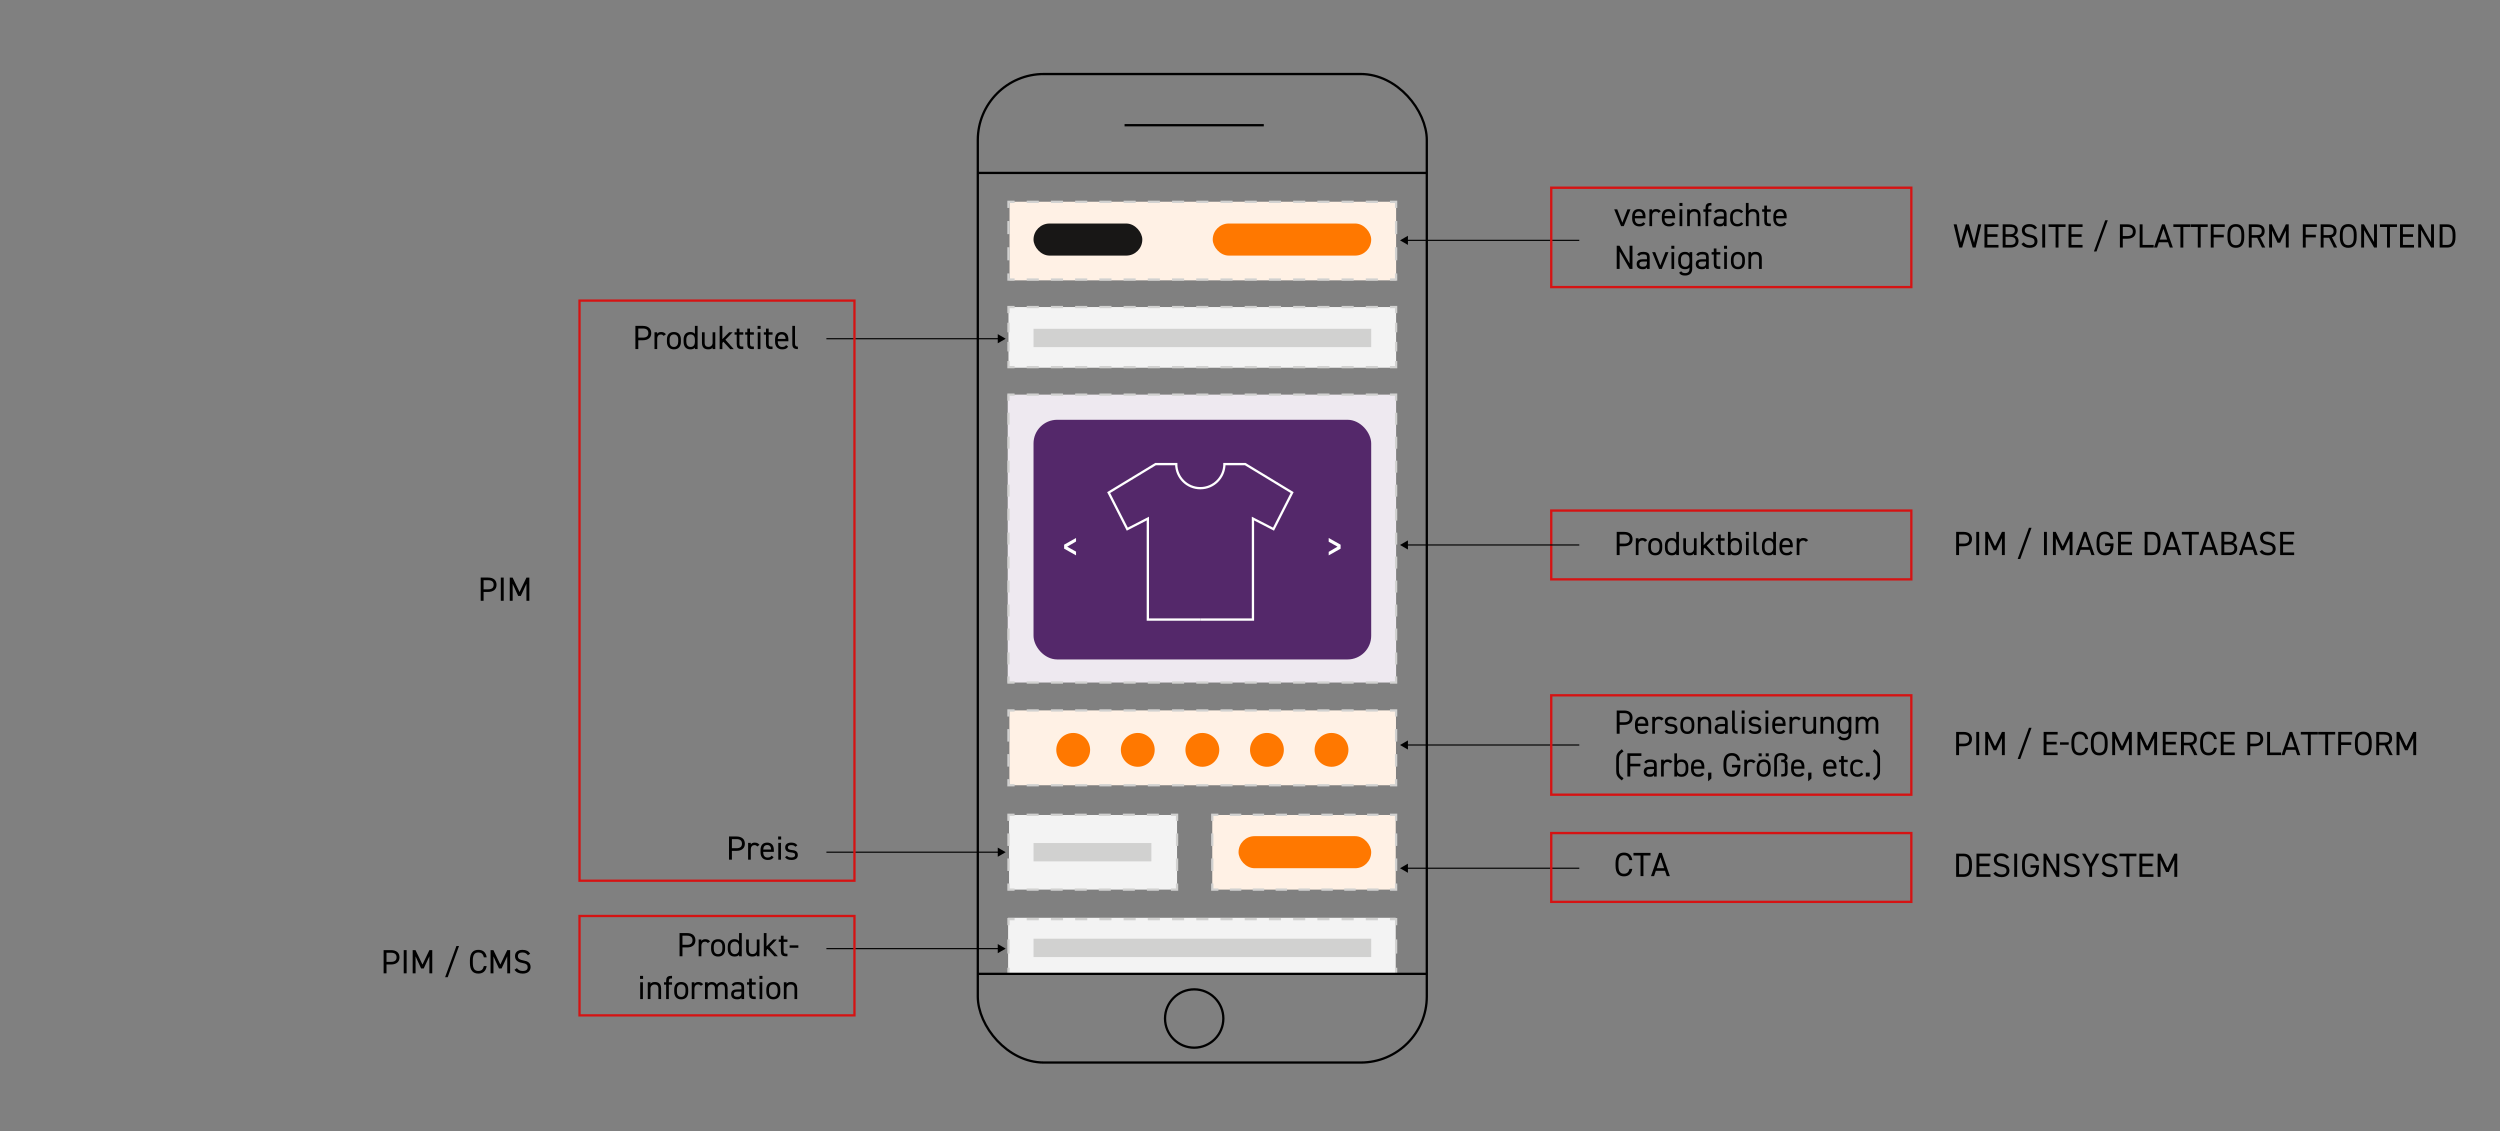 <?xml version="1.0" encoding="UTF-8"?><svg xmlns="http://www.w3.org/2000/svg" viewBox="0 0 3270 1480"><rect x="0" y="0" width="3270" height="1480" fill="#808080" stroke="none"/><defs><style>.cls-1{stroke-width:1.5px;}.cls-1,.cls-2,.cls-3,.cls-4,.cls-5,.cls-6,.cls-7,.cls-8,.cls-9,.cls-10,.cls-11,.cls-12,.cls-13,.cls-14{fill:none;stroke-miterlimit:10;}.cls-1,.cls-3{stroke:#000;}.cls-2{stroke:#fff;}.cls-2,.cls-3,.cls-4,.cls-5,.cls-6,.cls-8,.cls-9,.cls-10,.cls-11,.cls-12,.cls-13,.cls-14{stroke-width:3px;}.cls-4,.cls-6,.cls-8,.cls-9,.cls-10,.cls-11,.cls-12,.cls-13,.cls-14{stroke:#d1d1d0;}.cls-5,.cls-7{stroke:#d51313;}.cls-6{stroke-dasharray:0 0 15.73 15.73;}.cls-7{stroke-width:3.07px;}.cls-8{stroke-dasharray:0 0 17.13 17.13;}.cls-15{fill:#f3f3f3;}.cls-16{fill:#eee9f0;}.cls-17{fill:#fff;}.cls-18{fill:#fff1e5;}.cls-19{fill:#ff7800;}.cls-20{fill:#d1d1d0;}.cls-21{fill:#181716;}.cls-22{fill:#54286a;}.cls-9{stroke-dasharray:0 0 14.96 14.96;}.cls-10{stroke-dasharray:0 0 18.53 18.53;}.cls-11{stroke-dasharray:0 0 16.37 16.37;}.cls-12{stroke-dasharray:0 0 15.68 15.68;}.cls-13{stroke-dasharray:0 0 15.84 15.84;}.cls-14{stroke-dasharray:0 0 12.52 12.52;}</style></defs><g id="bg"><rect class="cls-15" x="1319.1" y="401.61" width="507" height="79.39"/><rect class="cls-15" x="1318.6" y="1200.47" width="507" height="73.34"/><rect class="cls-15" x="1319.82" y="1066" width="219.77" height="97.6"/><rect class="cls-18" x="1585.65" y="1066" width="239.95" height="97.6"/><rect class="cls-18" x="1320.47" y="263.88" width="505.64" height="102.82"/><rect class="cls-18" x="1320.29" y="929.2" width="505.64" height="97.91"/><rect class="cls-16" x="1318.1" y="516.18" width="508" height="376.57"/></g><g id="Layer_1"><rect class="cls-20" x="1351.85" y="430.05" width="441.67" height="24"/><rect class="cls-20" x="1351.85" y="1102.67" width="154.17" height="24"/><rect class="cls-22" x="1351.85" y="549.08" width="441.67" height="313.48" rx="30.95" ry="30.95"/><g><polyline class="cls-4" points="1826.1 357.63 1826.1 365.63 1818.1 365.63"/><line class="cls-13" x1="1802.27" y1="365.63" x2="1335.02" y2="365.63"/><polyline class="cls-4" points="1327.1 365.63 1319.1 365.63 1319.1 357.63"/><line class="cls-8" x1="1319.1" y1="340.51" x2="1319.1" y2="280.56"/><polyline class="cls-4" points="1319.1 272 1319.1 264 1327.1 264"/><line class="cls-13" x1="1342.94" y1="264" x2="1810.18" y2="264"/><polyline class="cls-4" points="1818.1 264 1826.1 264 1826.1 272"/><line class="cls-8" x1="1826.1" y1="289.12" x2="1826.1" y2="349.07"/></g><rect class="cls-21" x="1351.85" y="292.37" width="142.3" height="41.95" rx="20.97" ry="20.97"/><rect class="cls-19" x="1586.25" y="292.37" width="207.28" height="41.95" rx="20.97" ry="20.97"/><rect class="cls-19" x="1620.02" y="1093.69" width="173.51" height="41.95" rx="20.97" ry="20.97"/><g><polyline class="cls-4" points="1826.1 472.22 1826.1 480.22 1818.1 480.22"/><line class="cls-13" x1="1802.27" y1="480.22" x2="1335.02" y2="480.22"/><polyline class="cls-4" points="1327.1 480.22 1319.1 480.22 1319.1 472.22"/><line class="cls-14" x1="1319.1" y1="459.7" x2="1319.1" y2="415.87"/><polyline class="cls-4" points="1319.1 409.61 1319.1 401.61 1327.1 401.61"/><line class="cls-13" x1="1342.94" y1="401.61" x2="1810.18" y2="401.61"/><polyline class="cls-4" points="1818.1 401.61 1826.1 401.61 1826.1 409.61"/><line class="cls-14" x1="1826.1" y1="422.13" x2="1826.1" y2="465.96"/></g><g><polyline class="cls-4" points="1826.1 1019.11 1826.1 1027.11 1818.1 1027.11"/><line class="cls-13" x1="1802.27" y1="1027.11" x2="1335.02" y2="1027.11"/><polyline class="cls-4" points="1327.1 1027.11 1319.1 1027.11 1319.1 1019.11"/><line class="cls-11" x1="1319.1" y1="1002.74" x2="1319.1" y2="945.44"/><polyline class="cls-4" points="1319.1 937.25 1319.1 929.25 1327.1 929.25"/><line class="cls-13" x1="1342.94" y1="929.25" x2="1810.18" y2="929.25"/><polyline class="cls-4" points="1818.1 929.25 1826.1 929.25 1826.1 937.25"/><line class="cls-11" x1="1826.1" y1="953.62" x2="1826.1" y2="1010.93"/></g><g><polyline class="cls-4" points="1539.59 1155.6 1539.59 1163.6 1531.59 1163.6"/><line class="cls-6" x1="1515.86" y1="1163.6" x2="1334.97" y2="1163.6"/><polyline class="cls-4" points="1327.1 1163.6 1319.1 1163.6 1319.1 1155.6"/><line class="cls-11" x1="1319.1" y1="1139.22" x2="1319.1" y2="1081.92"/><polyline class="cls-4" points="1319.1 1073.74 1319.1 1065.74 1327.1 1065.74"/><line class="cls-6" x1="1342.83" y1="1065.74" x2="1523.72" y2="1065.74"/><polyline class="cls-4" points="1531.59 1065.74 1539.59 1065.74 1539.59 1073.74"/><line class="cls-11" x1="1539.59" y1="1090.11" x2="1539.59" y2="1147.41"/></g><rect class="cls-20" x="1351.85" y="1227.81" width="441.67" height="24"/><g><line class="cls-4" x1="1319.1" y1="1273.81" x2="1319.1" y2="1265.81"/><line class="cls-10" x1="1319.1" y1="1247.28" x2="1319.1" y2="1219.48"/><polyline class="cls-4" points="1319.1 1210.22 1319.1 1202.22 1327.1 1202.22"/><line class="cls-13" x1="1342.94" y1="1202.22" x2="1810.18" y2="1202.22"/><polyline class="cls-4" points="1818.1 1202.22 1826.1 1202.22 1826.1 1210.22"/><line class="cls-10" x1="1826.1" y1="1228.75" x2="1826.1" y2="1256.54"/><line class="cls-4" x1="1826.1" y1="1265.81" x2="1826.1" y2="1273.81"/></g><g><polyline class="cls-4" points="1826.1 1155.6 1826.1 1163.6 1818.1 1163.6"/><line class="cls-9" x1="1803.14" y1="1163.6" x2="1601.13" y2="1163.6"/><polyline class="cls-4" points="1593.65 1163.6 1585.65 1163.6 1585.65 1155.6"/><line class="cls-11" x1="1585.65" y1="1139.22" x2="1585.65" y2="1081.92"/><polyline class="cls-4" points="1585.65 1073.74 1585.65 1065.74 1593.65 1065.74"/><line class="cls-9" x1="1608.62" y1="1065.74" x2="1810.62" y2="1065.74"/><polyline class="cls-4" points="1818.1 1065.74 1826.1 1065.74 1826.1 1073.74"/><line class="cls-11" x1="1826.1" y1="1090.11" x2="1826.1" y2="1147.41"/></g><g><polyline class="cls-4" points="1826.1 884.75 1826.1 892.75 1818.1 892.75"/><line class="cls-13" x1="1802.27" y1="892.75" x2="1335.02" y2="892.75"/><polyline class="cls-4" points="1327.1 892.75 1319.1 892.75 1319.1 884.75"/><line class="cls-12" x1="1319.1" y1="869.07" x2="1319.1" y2="532.01"/><polyline class="cls-4" points="1319.1 524.18 1319.1 516.18 1327.1 516.18"/><line class="cls-13" x1="1342.94" y1="516.18" x2="1810.18" y2="516.18"/><polyline class="cls-4" points="1818.1 516.18 1826.1 516.18 1826.1 524.18"/><line class="cls-12" x1="1826.1" y1="539.85" x2="1826.1" y2="876.91"/></g><circle class="cls-19" cx="1403.74" cy="980.83" r="22.13"/><circle class="cls-19" cx="1488.21" cy="980.83" r="22.13"/><circle class="cls-19" cx="1572.68" cy="980.83" r="22.13"/><circle class="cls-19" cx="1657.15" cy="980.83" r="22.13"/><circle class="cls-19" cx="1741.62" cy="980.83" r="22.13"/><rect class="cls-3" x="1278.96" y="96.82" width="587.3" height="1292.99" rx="86.4" ry="86.4"/><line class="cls-3" x1="1278.96" y1="1273.81" x2="1866.25" y2="1273.81"/><line class="cls-3" x1="1278.96" y1="226.19" x2="1866.25" y2="226.19"/><line class="cls-3" x1="1470.94" y1="163.77" x2="1653.05" y2="163.77"/><circle class="cls-3" cx="1562" cy="1332.22" r="38.14"/><path class="cls-2" d="M1570.2,810.4h68.66s0-132.1,0-132.1l26.89,13.82,24.36-47.83-61.38-37.26h-27.19c0,17.4-14.11,31.51-31.51,31.51s-31.51-14.11-31.51-31.51h-27.02l-61.38,37.26,24.36,47.83,26.89-13.82v132.1h68.66"/><path class="cls-17" d="M1749.45,715.03l-11.52-6.44v-4.92s15.59,8.78,15.59,8.78v5.23s-15.59,8.78-15.59,8.78v-4.64s11.52-6.78,11.52-6.78Z"/><path class="cls-17" d="M1395.93,715.08l11.52,6.44v4.92s-15.59-8.78-15.59-8.78v-5.23s15.59-8.78,15.59-8.78v4.64s-11.52,6.78-11.52,6.78Z"/></g><g id="txt"><g><path d="M2118.46,714.49v11.57h-3.79v-30.36h9.68c7,0,11.04,3.52,11.04,9.42s-4,9.37-11.04,9.37h-5.9Zm5.9-3.43c5.15,0,7.26-2.2,7.26-5.94s-2.11-5.99-7.26-5.99h-5.9v11.93h5.9Z"/><path d="M2151.59,708.81c-.92-1.28-2.07-1.85-3.7-1.85-2.68,0-4.71,2.02-4.71,5.32v13.77h-3.52v-22h3.52v2.16c.92-1.54,2.42-2.51,5.1-2.51,2.99,0,4.88,1.01,6.29,2.99l-2.99,2.11Z"/><path d="M2174.21,716.47c0,5.72-2.82,9.95-9.15,9.95-5.85,0-9.15-3.87-9.15-9.95v-2.9c0-6.25,3.39-9.86,9.15-9.86s9.15,3.56,9.15,9.86v2.9Zm-3.52,0v-2.9c0-4.18-2.02-6.69-5.63-6.69s-5.63,2.55-5.63,6.69v2.9c0,3.78,1.58,6.78,5.63,6.78,3.74,0,5.63-3.04,5.63-6.78Z"/><path d="M2192.51,695.7h3.52v30.36h-3.52v-1.94c-1.19,1.54-3.08,2.29-5.99,2.29-5.99,0-8.8-4.22-8.8-9.95v-2.9c0-6.29,3.35-9.86,8.8-9.86,2.9,0,4.8,.92,5.99,2.55v-10.56Zm0,21.08v-3.21c0-4.14-2.03-6.69-5.63-6.69s-5.63,2.51-5.63,6.69v2.9c0,3.74,1.89,6.78,5.63,6.78s5.63-2.82,5.63-6.47Z"/><path d="M2219.18,726.07h-3.52v-2.16c-1.1,1.67-2.64,2.51-5.9,2.51-4.71,0-8.01-2.46-8.01-8.62v-13.73h3.52v13.69c0,4.44,2.42,5.41,5.02,5.41,3.3,0,5.37-2.33,5.37-5.37v-13.73h3.52v22Z"/><path d="M2241.88,704.06l-9.51,9.73,10.87,12.28h-4.58l-8.89-9.59-1.37,1.45v8.14h-3.52v-30.36h3.52v17.34l8.89-8.98h4.58Z"/><path d="M2244.38,704.06h2.82v-4.84h3.52v4.84h5.06v3.17h-5.06v11.18c0,3.04,.35,4.31,3.3,4.31h1.76v3.34h-1.89c-5.19,0-6.69-2.2-6.69-6.78v-12.06h-2.82v-3.17Z"/><path d="M2263.7,706.26c1.19-1.63,3.08-2.55,5.99-2.55,5.46,0,8.8,3.56,8.8,9.86v2.9c0,5.72-2.82,9.95-8.8,9.95-2.95,0-4.8-.75-5.99-2.29v1.94h-3.52v-30.36h3.52v10.56Zm11.27,10.21v-2.9c0-4.18-2.02-6.69-5.63-6.69s-5.63,2.42-5.63,6.38v3.21c0,3.78,1.58,6.78,5.63,6.78,3.74,0,5.63-3.04,5.63-6.78Z"/><path d="M2283.54,695.7h3.96v3.96h-3.96v-3.96Zm.22,8.36h3.52v22h-3.52v-22Z"/><path d="M2293.66,695.7h3.52v22.71c0,2.38,.13,4.4,3.74,4.4v3.26c-5.54,0-7.26-2.2-7.26-6.78v-23.59Z"/><path d="M2319.4,695.7h3.52v30.36h-3.52v-1.94c-1.19,1.54-3.08,2.29-5.98,2.29-5.98,0-8.8-4.22-8.8-9.95v-2.9c0-6.29,3.34-9.86,8.8-9.86,2.9,0,4.8,.92,5.98,2.55v-10.56Zm0,21.08v-3.21c0-4.14-2.02-6.69-5.63-6.69s-5.63,2.51-5.63,6.69v2.9c0,3.74,1.89,6.78,5.63,6.78s5.63-2.82,5.63-6.47Z"/><path d="M2344.66,722.72c-1.54,2.68-3.87,3.7-7.7,3.7-5.9,0-9.42-3.83-9.42-9.95v-2.9c0-6.25,2.95-9.86,8.71-9.86s8.71,3.56,8.71,9.86v2.29h-13.91v.62c0,3.78,1.8,6.78,5.63,6.78,2.86,0,4.31-.84,5.24-2.46l2.73,1.94Zm-13.6-9.95h10.34c-.18-3.7-1.8-5.9-5.15-5.9s-4.97,2.24-5.19,5.9Z"/><path d="M2362.04,708.81c-.92-1.28-2.07-1.85-3.7-1.85-2.69,0-4.71,2.02-4.71,5.32v13.77h-3.52v-22h3.52v2.16c.92-1.54,2.42-2.51,5.1-2.51,2.99,0,4.88,1.01,6.29,2.99l-2.99,2.11Z"/></g><g><line class="cls-1" x1="2065.71" y1="314.37" x2="1839.82" y2="314.37"/><polygon points="1841.57 308.39 1831.21 314.37 1841.57 320.35 1841.57 308.39"/></g><g><line class="cls-1" x1="1080.93" y1="443.05" x2="1306.82" y2="443.05"/><polygon points="1305.07 449.03 1315.43 443.05 1305.07 437.06 1305.07 449.03"/></g><g><line class="cls-1" x1="2065.71" y1="1135.64" x2="1839.82" y2="1135.64"/><polygon points="1841.57 1129.66 1831.21 1135.64 1841.57 1141.62 1841.57 1129.66"/></g><g><line class="cls-1" x1="2065.71" y1="974.46" x2="1839.82" y2="974.46"/><polygon points="1841.57 968.48 1831.21 974.46 1841.57 980.44 1841.57 968.48"/></g><g><path d="M2131.35,1125.04c-1.06-4.75-3.48-6.38-7.22-6.38-4.66,0-7.22,2.9-7.22,10.43v3.34c0,7.53,2.55,10.43,7.22,10.43,3.96,0,6.21-1.94,7.22-6.38h3.65c-.97,6.82-5.1,9.81-10.87,9.81-6.73,0-11-4.05-11-13.86v-3.34c0-9.81,4.27-13.86,11-13.86,5.99,0,9.95,3.17,10.91,9.81h-3.7Z"/><path d="M2158.85,1115.58v3.43h-9.24v26.93h-3.79v-26.93h-9.24v-3.43h22.27Z"/><path d="M2159.51,1145.95l10.56-30.36h3.52l10.56,30.36h-4l-2.33-6.95h-11.97l-2.33,6.95h-4Zm7.53-10.38h9.59l-4.8-14.26-4.8,14.26Z"/></g><g><path d="M834.88,445.05v11.57h-3.78v-30.36h9.68c7,0,11.04,3.52,11.04,9.42s-4,9.37-11.04,9.37h-5.9Zm5.9-3.43c5.15,0,7.26-2.2,7.26-5.94s-2.11-5.99-7.26-5.99h-5.9v11.93h5.9Z"/><path d="M868.02,439.37c-.92-1.28-2.07-1.85-3.7-1.85-2.68,0-4.71,2.02-4.71,5.32v13.77h-3.52v-22h3.52v2.16c.92-1.54,2.42-2.51,5.11-2.51,2.99,0,4.88,1.01,6.29,2.99l-2.99,2.11Z"/><path d="M890.63,447.03c0,5.72-2.82,9.95-9.15,9.95-5.85,0-9.15-3.87-9.15-9.95v-2.9c0-6.25,3.39-9.86,9.15-9.86s9.15,3.56,9.15,9.86v2.9Zm-3.52,0v-2.9c0-4.18-2.03-6.69-5.63-6.69s-5.63,2.55-5.63,6.69v2.9c0,3.78,1.58,6.78,5.63,6.78,3.74,0,5.63-3.04,5.63-6.78Z"/><path d="M908.93,426.26h3.52v30.36h-3.52v-1.94c-1.19,1.54-3.08,2.29-5.99,2.29-5.98,0-8.8-4.22-8.8-9.95v-2.9c0-6.29,3.34-9.86,8.8-9.86,2.9,0,4.8,.92,5.99,2.55v-10.56Zm0,21.08v-3.21c0-4.14-2.02-6.69-5.63-6.69s-5.63,2.51-5.63,6.69v2.9c0,3.74,1.89,6.78,5.63,6.78s5.63-2.82,5.63-6.47Z"/><path d="M935.6,456.62h-3.52v-2.16c-1.1,1.67-2.64,2.51-5.9,2.51-4.71,0-8.01-2.46-8.01-8.62v-13.73h3.52v13.69c0,4.44,2.42,5.41,5.02,5.41,3.3,0,5.37-2.33,5.37-5.37v-13.73h3.52v22Z"/><path d="M958.3,434.62l-9.5,9.73,10.87,12.28h-4.58l-8.89-9.59-1.36,1.45v8.14h-3.52v-30.36h3.52v17.34l8.89-8.98h4.58Z"/><path d="M960.81,434.62h2.82v-4.84h3.52v4.84h5.06v3.17h-5.06v11.18c0,3.04,.35,4.31,3.3,4.31h1.76v3.34h-1.89c-5.19,0-6.69-2.2-6.69-6.78v-12.06h-2.82v-3.17Z"/><path d="M974.67,434.62h2.82v-4.84h3.52v4.84h5.06v3.17h-5.06v11.18c0,3.04,.35,4.31,3.3,4.31h1.76v3.34h-1.89c-5.19,0-6.69-2.2-6.69-6.78v-12.06h-2.82v-3.17Z"/><path d="M990.9,426.26h3.96v3.96h-3.96v-3.96Zm.22,8.36h3.52v22h-3.52v-22Z"/><path d="M999.09,434.62h2.82v-4.84h3.52v4.84h5.06v3.17h-5.06v11.18c0,3.04,.35,4.31,3.3,4.31h1.76v3.34h-1.89c-5.19,0-6.69-2.2-6.69-6.78v-12.06h-2.82v-3.17Z"/><path d="M1030.9,453.28c-1.54,2.68-3.87,3.7-7.7,3.7-5.9,0-9.42-3.83-9.42-9.95v-2.9c0-6.25,2.95-9.86,8.71-9.86s8.71,3.56,8.71,9.86v2.29h-13.91v.62c0,3.78,1.8,6.78,5.63,6.78,2.86,0,4.31-.84,5.24-2.46l2.73,1.94Zm-13.6-9.95h10.34c-.18-3.7-1.8-5.9-5.15-5.9s-4.97,2.24-5.19,5.9Z"/><path d="M1036.35,426.26h3.52v22.71c0,2.38,.13,4.4,3.74,4.4v3.26c-5.54,0-7.26-2.2-7.26-6.78v-23.59Z"/></g><g><path d="M2118.46,948.13v11.57h-3.79v-30.36h9.68c7,0,11.04,3.52,11.04,9.42s-4,9.37-11.04,9.37h-5.9Zm5.9-3.43c5.15,0,7.26-2.2,7.26-5.94s-2.11-5.99-7.26-5.99h-5.9v11.93h5.9Z"/><path d="M2155.68,956.36c-1.54,2.68-3.87,3.7-7.7,3.7-5.9,0-9.42-3.83-9.42-9.95v-2.9c0-6.25,2.95-9.86,8.71-9.86s8.71,3.56,8.71,9.86v2.29h-13.91v.62c0,3.78,1.8,6.78,5.63,6.78,2.86,0,4.31-.84,5.24-2.46l2.73,1.94Zm-13.6-9.95h10.34c-.18-3.7-1.8-5.9-5.15-5.9s-4.97,2.25-5.19,5.9Z"/><path d="M2173.06,942.45c-.92-1.28-2.07-1.85-3.7-1.85-2.69,0-4.71,2.02-4.71,5.32v13.77h-3.52v-22h3.52v2.16c.92-1.54,2.42-2.51,5.1-2.51,2.99,0,4.88,1.01,6.29,2.99l-2.99,2.11Z"/><path d="M2190.84,942.85c-1.19-1.54-2.42-2.24-5.46-2.24-2.6,0-4.27,1.01-4.27,2.95,0,2.51,2.2,3.26,5.11,3.48,4.14,.31,7.92,1.5,7.92,6.56,0,3.83-2.6,6.47-8.27,6.47-4.49,0-6.82-1.36-8.49-3.65l2.6-1.85c1.19,1.58,2.77,2.25,5.94,2.25,2.95,0,4.71-1.14,4.71-3.12,0-2.38-1.41-3.21-5.68-3.52-3.7-.26-7.35-1.76-7.35-6.56,0-3.65,2.64-6.25,7.88-6.25,3.56,0,6.29,.92,8.01,3.65l-2.64,1.85Z"/><path d="M2216.18,950.11c0,5.72-2.82,9.95-9.15,9.95-5.85,0-9.15-3.87-9.15-9.95v-2.9c0-6.25,3.39-9.86,9.15-9.86s9.15,3.56,9.15,9.86v2.9Zm-3.52,0v-2.9c0-4.18-2.02-6.69-5.63-6.69s-5.63,2.55-5.63,6.69v2.9c0,3.78,1.58,6.78,5.63,6.78,3.74,0,5.63-3.04,5.63-6.78Z"/><path d="M2220.8,937.7h3.52v2.16c1.1-1.67,2.64-2.51,5.9-2.51,4.71,0,8.01,2.46,8.01,8.62v13.73h-3.52v-13.69c0-4.44-2.42-5.41-5.02-5.41-3.3,0-5.37,2.33-5.37,5.37v13.73h-3.52v-22Z"/><path d="M2251.07,946.99h5.24v-2.55c0-3.12-1.45-3.83-4.88-3.83-2.64,0-4.05,.22-5.28,2.24l-2.64-1.85c1.54-2.55,3.79-3.65,7.96-3.65,5.59,0,8.36,1.8,8.36,7.08v15.27h-3.52v-2.16c-1.23,2.02-2.73,2.51-5.59,2.51-5.1,0-7.88-2.51-7.88-6.78,0-4.75,3.39-6.29,8.23-6.29Zm5.24,2.99h-5.24c-3.48,0-4.71,1.19-4.71,3.39,0,2.46,1.76,3.43,4.36,3.43,3.26,0,5.59-.62,5.59-5.54v-1.28Z"/><path d="M2265.55,929.34h3.52v22.71c0,2.38,.13,4.4,3.74,4.4v3.26c-5.54,0-7.26-2.2-7.26-6.78v-23.59Z"/><path d="M2278.04,929.34h3.96v3.96h-3.96v-3.96Zm.22,8.36h3.52v22h-3.52v-22Z"/><path d="M2300.53,942.85c-1.19-1.54-2.42-2.24-5.46-2.24-2.6,0-4.27,1.01-4.27,2.95,0,2.51,2.2,3.26,5.11,3.48,4.14,.31,7.92,1.5,7.92,6.56,0,3.83-2.6,6.47-8.27,6.47-4.49,0-6.82-1.36-8.49-3.65l2.6-1.85c1.19,1.58,2.77,2.25,5.94,2.25,2.95,0,4.71-1.14,4.71-3.12,0-2.38-1.41-3.21-5.68-3.52-3.7-.26-7.35-1.76-7.35-6.56,0-3.65,2.64-6.25,7.88-6.25,3.56,0,6.29,.92,8.01,3.65l-2.64,1.85Z"/><path d="M2309.11,929.34h3.96v3.96h-3.96v-3.96Zm.22,8.36h3.52v22h-3.52v-22Z"/><path d="M2335.24,956.36c-1.54,2.68-3.87,3.7-7.7,3.7-5.9,0-9.42-3.83-9.42-9.95v-2.9c0-6.25,2.95-9.86,8.71-9.86s8.71,3.56,8.71,9.86v2.29h-13.91v.62c0,3.78,1.8,6.78,5.63,6.78,2.86,0,4.31-.84,5.24-2.46l2.73,1.94Zm-13.6-9.95h10.34c-.18-3.7-1.8-5.9-5.15-5.9s-4.97,2.25-5.19,5.9Z"/><path d="M2352.62,942.45c-.92-1.28-2.07-1.85-3.7-1.85-2.68,0-4.71,2.02-4.71,5.32v13.77h-3.52v-22h3.52v2.16c.92-1.54,2.42-2.51,5.1-2.51,2.99,0,4.88,1.01,6.29,2.99l-2.99,2.11Z"/><path d="M2375.46,959.7h-3.52v-2.16c-1.1,1.67-2.64,2.51-5.9,2.51-4.71,0-8.01-2.46-8.01-8.62v-13.73h3.52v13.69c0,4.44,2.42,5.41,5.02,5.41,3.3,0,5.37-2.33,5.37-5.37v-13.73h3.52v22Z"/><path d="M2381.18,937.7h3.52v2.16c1.1-1.67,2.64-2.51,5.9-2.51,4.71,0,8.01,2.46,8.01,8.62v13.73h-3.52v-13.69c0-4.44-2.42-5.41-5.02-5.41-3.3,0-5.37,2.33-5.37,5.37v13.73h-3.52v-22Z"/><path d="M2418.01,937.7h3.52v21.56c0,6.12-3.52,9.07-9.42,9.07-3.83,0-6.16-1.01-7.7-3.7l2.73-1.94c.92,1.63,2.38,2.46,5.24,2.46,3.83,0,5.63-2.11,5.63-5.9v-1.5c-1.19,1.54-3.08,2.29-5.98,2.29-5.98,0-8.8-4.22-8.8-9.95v-2.9c0-6.29,3.34-9.86,8.8-9.86,2.9,0,4.8,.92,5.98,2.55v-2.2Zm0,12.41v-2.9c0-4.14-2.02-6.69-5.63-6.69s-5.63,2.51-5.63,6.69v2.9c0,3.74,1.89,6.78,5.63,6.78,4.05,0,5.63-2.99,5.63-6.78Z"/><path d="M2427.24,937.7h3.52v2.16c.97-1.5,2.64-2.51,5.46-2.51s5.19,1.19,6.43,3.48c1.5-2.33,3.92-3.48,6.6-3.48,4.71,0,7.57,2.9,7.57,8.62v13.73h-3.52v-13.69c0-4-1.98-5.41-4.58-5.41-2.82,0-4.93,2.24-4.93,5.37v13.73h-3.52v-13.69c0-4-1.98-5.41-4.58-5.41-2.86,0-4.93,2.33-4.93,5.37v13.73h-3.52v-22Z"/><path d="M2121.36,1020.81c-6.21-4.53-7.35-7.35-7.35-12.23v-16.37c0-4.88,1.14-7.7,7.35-12.23l2.2,2.82c-4.58,3.34-6.03,5.5-6.03,10.25v14.7c0,4.75,1.45,6.91,6.03,10.25l-2.2,2.82Z"/><path d="M2146.93,985.34v3.43h-14.52v10.21h13.2v3.43h-13.2v13.29h-3.79v-30.36h18.31Z"/><path d="M2158.23,1002.99h5.24v-2.55c0-3.12-1.45-3.83-4.88-3.83-2.64,0-4.05,.22-5.28,2.24l-2.64-1.85c1.54-2.55,3.78-3.65,7.97-3.65,5.59,0,8.36,1.8,8.36,7.08v15.27h-3.52v-2.16c-1.23,2.02-2.73,2.51-5.59,2.51-5.1,0-7.88-2.51-7.88-6.78,0-4.75,3.39-6.29,8.23-6.29Zm5.24,2.99h-5.24c-3.48,0-4.71,1.19-4.71,3.39,0,2.46,1.76,3.43,4.36,3.43,3.26,0,5.59-.62,5.59-5.54v-1.28Z"/><path d="M2184.63,998.45c-.92-1.28-2.07-1.85-3.7-1.85-2.68,0-4.71,2.02-4.71,5.32v13.77h-3.52v-22h3.52v2.16c.92-1.54,2.42-2.51,5.1-2.51,2.99,0,4.88,1.01,6.29,2.99l-2.99,2.11Z"/><path d="M2193.56,995.9c1.19-1.63,3.08-2.55,5.99-2.55,5.46,0,8.8,3.56,8.8,9.86v2.9c0,5.72-2.82,9.95-8.8,9.95-2.95,0-4.8-.75-5.99-2.29v1.94h-3.52v-30.36h3.52v10.56Zm11.27,10.21v-2.9c0-4.18-2.02-6.69-5.63-6.69s-5.63,2.42-5.63,6.38v3.21c0,3.78,1.58,6.78,5.63,6.78,3.74,0,5.63-3.04,5.63-6.78Z"/><path d="M2228.99,1012.36c-1.54,2.68-3.87,3.7-7.7,3.7-5.9,0-9.42-3.83-9.42-9.95v-2.9c0-6.25,2.95-9.86,8.71-9.86s8.71,3.56,8.71,9.86v2.29h-13.91v.62c0,3.78,1.8,6.78,5.63,6.78,2.86,0,4.31-.84,5.24-2.46l2.73,1.94Zm-13.6-9.95h10.34c-.18-3.7-1.8-5.9-5.15-5.9s-4.97,2.25-5.19,5.9Z"/><path d="M2238.45,1018.3l-4.22,3.65v-11.35h4.22v7.7Z"/><path d="M2276.46,1000.43v1.76c0,9.81-4.44,13.86-11.18,13.86s-11-4.05-11-13.86v-3.34c0-9.81,4.27-13.86,11-13.86,5.9,0,9.95,3.12,10.91,9.81h-3.7c-.97-4.53-3.34-6.38-7.22-6.38-4.66,0-7.22,2.9-7.22,10.43v3.34c0,7.52,2.55,10.43,7.22,10.43,4.27,0,6.95-2.46,7.35-8.76h-7.22v-3.43h11.04Z"/><path d="M2293.45,998.45c-.92-1.28-2.07-1.85-3.7-1.85-2.68,0-4.71,2.02-4.71,5.32v13.77h-3.52v-22h3.52v2.16c.92-1.54,2.42-2.51,5.11-2.51,2.99,0,4.88,1.01,6.29,2.99l-2.99,2.11Z"/><path d="M2316.06,1006.11c0,5.72-2.82,9.95-9.15,9.95-5.85,0-9.15-3.87-9.15-9.95v-2.9c0-6.25,3.39-9.86,9.15-9.86s9.15,3.56,9.15,9.86v2.9Zm-15.75-20.77h3.96v3.96h-3.96v-3.96Zm12.23,20.77v-2.9c0-4.18-2.02-6.69-5.63-6.69s-5.63,2.55-5.63,6.69v2.9c0,3.78,1.58,6.78,5.63,6.78,3.74,0,5.63-3.04,5.63-6.78Zm-2.99-20.77h3.96v3.96h-3.96v-3.96Z"/><path d="M2335.46,995.15c2.2,.79,2.68,2.46,2.68,5.06v9.33c0,5.28-1.94,6.16-6.56,6.16h-1.76v-3.17h1.76c2.11,0,3.04-.7,3.04-2.99v-9.33c0-2.46-.62-3.34-3.04-3.34h-1.76v-3.17h1.76c1.8,0,3.04-.88,3.04-2.6,0-1.54-1.23-2.95-4.8-2.95s-5.63,1.41-5.63,5.94v21.61h-3.52v-21.96c0-5.63,2.9-8.76,9.15-8.76s8.32,2.95,8.32,5.9c0,1.89-.75,3.34-2.68,4.27Z"/><path d="M2359.88,1012.36c-1.54,2.68-3.87,3.7-7.7,3.7-5.9,0-9.42-3.83-9.42-9.95v-2.9c0-6.25,2.95-9.86,8.71-9.86s8.71,3.56,8.71,9.86v2.29h-13.91v.62c0,3.78,1.8,6.78,5.63,6.78,2.86,0,4.31-.84,5.24-2.46l2.73,1.94Zm-13.6-9.95h10.34c-.18-3.7-1.8-5.9-5.15-5.9s-4.97,2.25-5.19,5.9Z"/><path d="M2369.34,1018.3l-4.22,3.65v-11.35h4.22v7.7Z"/><path d="M2401.86,1012.36c-1.54,2.68-3.87,3.7-7.7,3.7-5.9,0-9.42-3.83-9.42-9.95v-2.9c0-6.25,2.95-9.86,8.71-9.86s8.71,3.56,8.71,9.86v2.29h-13.91v.62c0,3.78,1.8,6.78,5.63,6.78,2.86,0,4.31-.84,5.24-2.46l2.73,1.94Zm-13.6-9.95h10.34c-.18-3.7-1.8-5.9-5.15-5.9s-4.97,2.25-5.19,5.9Z"/><path d="M2405.38,993.7h2.82v-4.84h3.52v4.84h5.06v3.17h-5.06v11.18c0,3.04,.35,4.31,3.3,4.31h1.76v3.34h-1.89c-5.19,0-6.69-2.2-6.69-6.78v-12.06h-2.82v-3.17Z"/><path d="M2437.19,1012.36c-1.37,2.55-4.05,3.7-7.61,3.7-6.03,0-9.51-3.87-9.51-9.95v-2.9c0-6.25,3.56-9.86,9.51-9.86,3.3,0,6.03,1.19,7.61,3.43l-2.77,1.94c-.97-1.41-2.82-2.2-4.84-2.2-3.79,0-5.98,2.55-5.98,6.69v2.9c0,3.78,1.76,6.78,5.98,6.78,2.07,0,3.96-.7,4.88-2.46l2.73,1.94Z"/><path d="M2445.59,1015.7h-5.1v-5.11h5.1v5.11Z"/><path d="M2449.55,1017.99c4.58-3.34,6.03-5.5,6.03-10.25v-14.7c0-4.75-1.45-6.91-6.03-10.25l2.2-2.82c6.21,4.53,7.35,7.35,7.35,12.23v16.37c0,4.88-1.14,7.7-7.35,12.23l-2.2-2.82Z"/></g><g><path d="M892.65,1239.24v11.57h-3.78v-30.36h9.68c7,0,11.04,3.52,11.04,9.42s-4,9.37-11.04,9.37h-5.9Zm5.9-3.43c5.15,0,7.26-2.2,7.26-5.94s-2.11-5.99-7.26-5.99h-5.9v11.93h5.9Z"/><path d="M925.79,1233.56c-.92-1.28-2.07-1.85-3.7-1.85-2.68,0-4.71,2.02-4.71,5.32v13.77h-3.52v-22h3.52v2.16c.92-1.54,2.42-2.51,5.11-2.51,2.99,0,4.88,1.01,6.29,2.99l-2.99,2.11Z"/><path d="M948.4,1241.22c0,5.72-2.82,9.95-9.15,9.95-5.85,0-9.15-3.87-9.15-9.95v-2.9c0-6.25,3.39-9.86,9.15-9.86s9.15,3.56,9.15,9.86v2.9Zm-3.52,0v-2.9c0-4.18-2.02-6.69-5.63-6.69s-5.63,2.55-5.63,6.69v2.9c0,3.78,1.58,6.78,5.63,6.78,3.74,0,5.63-3.04,5.63-6.78Z"/><path d="M966.7,1220.45h3.52v30.36h-3.52v-1.94c-1.19,1.54-3.08,2.29-5.99,2.29-5.98,0-8.8-4.22-8.8-9.95v-2.9c0-6.29,3.34-9.86,8.8-9.86,2.9,0,4.8,.92,5.99,2.55v-10.56Zm0,21.08v-3.21c0-4.14-2.02-6.69-5.63-6.69s-5.63,2.51-5.63,6.69v2.9c0,3.74,1.89,6.78,5.63,6.78s5.63-2.82,5.63-6.47Z"/><path d="M993.37,1250.81h-3.52v-2.16c-1.1,1.67-2.64,2.51-5.9,2.51-4.71,0-8.01-2.46-8.01-8.62v-13.73h3.52v13.69c0,4.44,2.42,5.41,5.02,5.41,3.3,0,5.37-2.33,5.37-5.37v-13.73h3.52v22Z"/><path d="M1016.07,1228.81l-9.51,9.73,10.87,12.28h-4.58l-8.89-9.59-1.37,1.45v8.14h-3.52v-30.36h3.52v17.34l8.89-8.98h4.58Z"/><path d="M1018.58,1228.81h2.82v-4.84h3.52v4.84h5.06v3.17h-5.06v11.18c0,3.04,.35,4.31,3.3,4.31h1.76v3.34h-1.89c-5.19,0-6.69-2.2-6.69-6.78v-12.06h-2.82v-3.17Z"/><path d="M1032.83,1236.51h11.4v3.17h-11.4v-3.17Z"/><path d="M837.17,1276.45h3.96v3.96h-3.96v-3.96Zm.22,8.36h3.52v22h-3.52v-22Z"/><path d="M847.29,1284.81h3.52v2.16c1.1-1.67,2.64-2.51,5.9-2.51,4.71,0,8.01,2.46,8.01,8.62v13.73h-3.52v-13.69c0-4.44-2.42-5.41-5.02-5.41-3.3,0-5.37,2.33-5.37,5.37v13.73h-3.52v-22Z"/><path d="M871.31,1284.81v-1.58c0-4.58,1.5-6.78,6.69-6.78h1.01v3.34h-.88c-2.95,0-3.3,1.28-3.3,4.31v.7h4.18v3.17h-4.18v18.83h-3.52v-18.83h-2.82v-3.17h2.82Z"/><path d="M900.18,1297.22c0,5.72-2.82,9.95-9.15,9.95-5.85,0-9.15-3.87-9.15-9.95v-2.9c0-6.25,3.39-9.86,9.15-9.86s9.15,3.56,9.15,9.86v2.9Zm-3.52,0v-2.9c0-4.18-2.02-6.69-5.63-6.69s-5.63,2.55-5.63,6.69v2.9c0,3.78,1.58,6.78,5.63,6.78,3.74,0,5.63-3.04,5.63-6.78Z"/><path d="M916.72,1289.56c-.92-1.28-2.07-1.85-3.7-1.85-2.69,0-4.71,2.02-4.71,5.32v13.77h-3.52v-22h3.52v2.16c.92-1.54,2.42-2.51,5.1-2.51,2.99,0,4.88,1.01,6.29,2.99l-2.99,2.11Z"/><path d="M922.13,1284.81h3.52v2.16c.97-1.5,2.64-2.51,5.46-2.51s5.19,1.19,6.42,3.48c1.5-2.33,3.92-3.48,6.6-3.48,4.71,0,7.57,2.9,7.57,8.62v13.73h-3.52v-13.69c0-4-1.98-5.41-4.58-5.41-2.82,0-4.93,2.24-4.93,5.37v13.73h-3.52v-13.69c0-4-1.98-5.41-4.58-5.41-2.86,0-4.93,2.33-4.93,5.37v13.73h-3.52v-22Z"/><path d="M964.55,1294.09h5.24v-2.55c0-3.12-1.45-3.83-4.88-3.83-2.64,0-4.05,.22-5.28,2.24l-2.64-1.85c1.54-2.55,3.79-3.65,7.96-3.65,5.59,0,8.36,1.8,8.36,7.08v15.27h-3.52v-2.16c-1.23,2.02-2.73,2.51-5.59,2.51-5.1,0-7.88-2.51-7.88-6.78,0-4.75,3.39-6.29,8.23-6.29Zm5.24,2.99h-5.24c-3.48,0-4.71,1.19-4.71,3.39,0,2.46,1.76,3.43,4.36,3.43,3.26,0,5.59-.62,5.59-5.54v-1.28Z"/><path d="M977.09,1284.81h2.82v-4.84h3.52v4.84h5.06v3.17h-5.06v11.18c0,3.04,.35,4.31,3.3,4.31h1.76v3.34h-1.89c-5.19,0-6.69-2.2-6.69-6.78v-12.06h-2.82v-3.17Z"/><path d="M993.32,1276.45h3.96v3.96h-3.96v-3.96Zm.22,8.36h3.52v22h-3.52v-22Z"/><path d="M1020.65,1297.22c0,5.72-2.82,9.95-9.15,9.95-5.85,0-9.15-3.87-9.15-9.95v-2.9c0-6.25,3.39-9.86,9.15-9.86s9.15,3.56,9.15,9.86v2.9Zm-3.52,0v-2.9c0-4.18-2.02-6.69-5.63-6.69s-5.63,2.55-5.63,6.69v2.9c0,3.78,1.58,6.78,5.63,6.78,3.74,0,5.63-3.04,5.63-6.78Z"/><path d="M1025.27,1284.81h3.52v2.16c1.1-1.67,2.64-2.51,5.9-2.51,4.71,0,8.01,2.46,8.01,8.62v13.73h-3.52v-13.69c0-4.44-2.42-5.41-5.02-5.41-3.3,0-5.37,2.33-5.37,5.37v13.73h-3.52v-22Z"/></g><g><line class="cls-1" x1="1080.94" y1="1114.66" x2="1306.82" y2="1114.66"/><polygon points="1305.07 1120.65 1315.43 1114.66 1305.07 1108.68 1305.07 1120.65"/></g><g><path d="M2132.67,273.8l-8.8,22h-3.52l-8.98-22h3.96l6.69,17.51,6.69-17.51h3.96Z"/><path d="M2151.99,292.46c-1.54,2.68-3.87,3.7-7.7,3.7-5.9,0-9.42-3.83-9.42-9.95v-2.9c0-6.25,2.95-9.86,8.71-9.86s8.71,3.56,8.71,9.86v2.29h-13.91v.62c0,3.78,1.8,6.78,5.63,6.78,2.86,0,4.31-.84,5.24-2.46l2.73,1.94Zm-13.6-9.95h10.34c-.18-3.7-1.8-5.9-5.15-5.9s-4.97,2.24-5.19,5.9Z"/><path d="M2169.37,278.55c-.92-1.28-2.07-1.85-3.7-1.85-2.68,0-4.71,2.02-4.71,5.32v13.77h-3.52v-22h3.52v2.16c.92-1.54,2.42-2.51,5.1-2.51,2.99,0,4.88,1.01,6.29,2.99l-2.99,2.11Z"/><path d="M2190.8,292.46c-1.54,2.68-3.87,3.7-7.7,3.7-5.9,0-9.42-3.83-9.42-9.95v-2.9c0-6.25,2.95-9.86,8.71-9.86s8.71,3.56,8.71,9.86v2.29h-13.91v.62c0,3.78,1.8,6.78,5.63,6.78,2.86,0,4.31-.84,5.24-2.46l2.73,1.94Zm-13.6-9.95h10.34c-.18-3.7-1.8-5.9-5.15-5.9s-4.97,2.24-5.19,5.9Z"/><path d="M2196.69,265.44h3.96v3.96h-3.96v-3.96Zm.22,8.36h3.52v22h-3.52v-22Z"/><path d="M2206.81,273.8h3.52v2.16c1.1-1.67,2.64-2.51,5.9-2.51,4.71,0,8.01,2.46,8.01,8.62v13.73h-3.52v-13.69c0-4.44-2.42-5.41-5.02-5.41-3.3,0-5.37,2.33-5.37,5.37v13.73h-3.52v-22Z"/><path d="M2230.83,273.8v-1.58c0-4.58,1.5-6.78,6.69-6.78h1.01v3.34h-.88c-2.95,0-3.3,1.28-3.3,4.31v.7h4.18v3.17h-4.18v18.83h-3.52v-18.83h-2.82v-3.17h2.82Z"/><path d="M2249.62,283.09h5.24v-2.55c0-3.12-1.45-3.83-4.88-3.83-2.64,0-4.05,.22-5.28,2.24l-2.64-1.85c1.54-2.55,3.79-3.65,7.96-3.65,5.59,0,8.36,1.8,8.36,7.08v15.27h-3.52v-2.16c-1.23,2.02-2.73,2.51-5.59,2.51-5.1,0-7.88-2.51-7.88-6.78,0-4.75,3.39-6.29,8.23-6.29Zm5.24,2.99h-5.24c-3.48,0-4.71,1.19-4.71,3.39,0,2.46,1.76,3.43,4.36,3.43,3.26,0,5.59-.62,5.59-5.54v-1.28Z"/><path d="M2280.11,292.46c-1.36,2.55-4.05,3.7-7.61,3.7-6.03,0-9.5-3.87-9.5-9.95v-2.9c0-6.25,3.56-9.86,9.5-9.86,3.3,0,6.03,1.19,7.61,3.43l-2.77,1.94c-.97-1.41-2.82-2.2-4.84-2.2-3.78,0-5.98,2.55-5.98,6.69v2.9c0,3.78,1.76,6.78,5.98,6.78,2.07,0,3.96-.7,4.88-2.46l2.73,1.94Z"/><path d="M2283.63,265.44h3.52v10.52c1.1-1.67,2.64-2.51,5.9-2.51,4.71,0,8.01,2.46,8.01,8.62v13.73h-3.52v-13.69c0-4.44-2.42-5.41-5.02-5.41-3.3,0-5.37,2.33-5.37,5.37v13.73h-3.52v-30.36Z"/><path d="M2304.84,273.8h2.82v-4.84h3.52v4.84h5.06v3.17h-5.06v11.18c0,3.04,.35,4.31,3.3,4.31h1.76v3.34h-1.89c-5.19,0-6.69-2.2-6.69-6.78v-12.06h-2.82v-3.17Z"/><path d="M2336.65,292.46c-1.54,2.68-3.87,3.7-7.7,3.7-5.9,0-9.42-3.83-9.42-9.95v-2.9c0-6.25,2.95-9.86,8.71-9.86s8.71,3.56,8.71,9.86v2.29h-13.91v.62c0,3.78,1.8,6.78,5.63,6.78,2.86,0,4.31-.84,5.24-2.46l2.73,1.94Zm-13.6-9.95h10.34c-.18-3.7-1.8-5.9-5.15-5.9s-4.97,2.24-5.19,5.9Z"/><path d="M2135.27,321.44v30.36h-3.7l-13.11-22.97v22.97h-3.79v-30.36h3.61l13.2,23.19v-23.19h3.79Z"/><path d="M2148.99,339.09h5.24v-2.55c0-3.12-1.45-3.83-4.88-3.83-2.64,0-4.05,.22-5.28,2.24l-2.64-1.85c1.54-2.55,3.78-3.65,7.96-3.65,5.59,0,8.36,1.8,8.36,7.08v15.27h-3.52v-2.16c-1.23,2.02-2.73,2.51-5.59,2.51-5.11,0-7.88-2.51-7.88-6.78,0-4.75,3.39-6.29,8.23-6.29Zm5.24,2.99h-5.24c-3.48,0-4.71,1.19-4.71,3.39,0,2.46,1.76,3.43,4.36,3.43,3.26,0,5.59-.62,5.59-5.54v-1.28Z"/><path d="M2182.35,329.8l-8.8,22h-3.52l-8.98-22h3.96l6.69,17.51,6.69-17.51h3.96Z"/><path d="M2186.08,321.44h3.96v3.96h-3.96v-3.96Zm.22,8.36h3.52v22h-3.52v-22Z"/><path d="M2209.89,329.8h3.52v21.56c0,6.12-3.52,9.07-9.42,9.07-3.83,0-6.16-1.01-7.7-3.7l2.73-1.94c.92,1.63,2.38,2.46,5.24,2.46,3.83,0,5.63-2.11,5.63-5.9v-1.5c-1.19,1.54-3.08,2.29-5.98,2.29-5.99,0-8.8-4.22-8.8-9.95v-2.9c0-6.29,3.34-9.86,8.8-9.86,2.9,0,4.8,.92,5.98,2.55v-2.2Zm0,12.41v-2.9c0-4.14-2.02-6.69-5.63-6.69s-5.63,2.51-5.63,6.69v2.9c0,3.74,1.89,6.78,5.63,6.78,4.05,0,5.63-2.99,5.63-6.78Z"/><path d="M2226.26,339.09h5.24v-2.55c0-3.12-1.45-3.83-4.88-3.83-2.64,0-4.05,.22-5.28,2.24l-2.64-1.85c1.54-2.55,3.78-3.65,7.97-3.65,5.59,0,8.36,1.8,8.36,7.08v15.27h-3.52v-2.16c-1.23,2.02-2.73,2.51-5.59,2.51-5.1,0-7.88-2.51-7.88-6.78,0-4.75,3.39-6.29,8.23-6.29Zm5.24,2.99h-5.24c-3.48,0-4.71,1.19-4.71,3.39,0,2.46,1.76,3.43,4.36,3.43,3.26,0,5.59-.62,5.59-5.54v-1.28Z"/><path d="M2238.8,329.8h2.82v-4.84h3.52v4.84h5.06v3.17h-5.06v11.18c0,3.04,.35,4.31,3.3,4.31h1.76v3.34h-1.89c-5.19,0-6.69-2.2-6.69-6.78v-12.06h-2.82v-3.17Z"/><path d="M2255.03,321.44h3.96v3.96h-3.96v-3.96Zm.22,8.36h3.52v22h-3.52v-22Z"/><path d="M2282.36,342.21c0,5.72-2.82,9.95-9.15,9.95-5.85,0-9.15-3.87-9.15-9.95v-2.9c0-6.25,3.39-9.86,9.15-9.86s9.15,3.56,9.15,9.86v2.9Zm-3.52,0v-2.9c0-4.18-2.03-6.69-5.63-6.69s-5.63,2.55-5.63,6.69v2.9c0,3.78,1.58,6.78,5.63,6.78,3.74,0,5.63-3.04,5.63-6.78Z"/><path d="M2286.97,329.8h3.52v2.16c1.1-1.67,2.64-2.51,5.9-2.51,4.71,0,8.01,2.46,8.01,8.62v13.73h-3.52v-13.69c0-4.44-2.42-5.41-5.02-5.41-3.3,0-5.37,2.33-5.37,5.37v13.73h-3.52v-22Z"/></g><g><path d="M957.33,1112.91v11.57h-3.78v-30.36h9.68c7,0,11.05,3.52,11.05,9.42s-4.01,9.37-11.05,9.37h-5.9Zm5.9-3.43c5.15,0,7.26-2.2,7.26-5.94s-2.11-5.99-7.26-5.99h-5.9v11.93h5.9Z"/><path d="M990.46,1107.23c-.92-1.28-2.07-1.85-3.7-1.85-2.69,0-4.71,2.02-4.71,5.33v13.77h-3.52v-22h3.52v2.16c.92-1.54,2.42-2.51,5.1-2.51,2.99,0,4.88,1.01,6.29,2.99l-2.99,2.11Z"/><path d="M1011.89,1121.14c-1.54,2.68-3.87,3.7-7.7,3.7-5.9,0-9.42-3.83-9.42-9.95v-2.9c0-6.25,2.95-9.86,8.71-9.86s8.71,3.56,8.71,9.86v2.29h-13.91v.62c0,3.78,1.8,6.78,5.63,6.78,2.86,0,4.31-.84,5.24-2.46l2.73,1.94Zm-13.6-9.95h10.34c-.18-3.7-1.8-5.9-5.15-5.9s-4.97,2.24-5.19,5.9Z"/><path d="M1017.79,1094.12h3.96v3.96h-3.96v-3.96Zm.22,8.36h3.52v22h-3.52v-22Z"/><path d="M1040.27,1107.63c-1.19-1.54-2.42-2.24-5.46-2.24-2.6,0-4.27,1.01-4.27,2.95,0,2.51,2.2,3.26,5.1,3.48,4.14,.31,7.92,1.5,7.92,6.56,0,3.83-2.6,6.47-8.27,6.47-4.49,0-6.82-1.36-8.49-3.65l2.6-1.85c1.19,1.58,2.77,2.24,5.94,2.24,2.95,0,4.71-1.14,4.71-3.12,0-2.38-1.41-3.21-5.68-3.52-3.7-.26-7.35-1.76-7.35-6.56,0-3.65,2.64-6.25,7.88-6.25,3.56,0,6.29,.92,8.01,3.65l-2.64,1.85Z"/></g><g><path d="M2562.43,976.13v11.57h-3.79v-30.36h9.68c7,0,11.04,3.52,11.04,9.42s-4,9.37-11.04,9.37h-5.9Zm5.9-3.43c5.15,0,7.26-2.2,7.26-5.94s-2.11-5.99-7.26-5.99h-5.9v11.93h5.9Z"/><path d="M2588.75,987.7h-3.79v-30.36h3.79v30.36Z"/><path d="M2609.47,976.26l9.07-18.92h3.74v30.36h-3.78v-22.27l-7.39,15.93h-3.39l-7.26-15.8v22.13h-3.78v-30.36h3.7l9.11,18.92Z"/><path d="M2639.08,992.81l14.79-40.84h3.39l-14.79,40.84h-3.39Z"/><path d="M2691.4,957.34v3.43h-14.52v9.51h13.2v3.43h-13.2v10.56h14.52v3.43h-18.31v-30.36h18.31Z"/><path d="M2694.47,970.94h11.4v3.17h-11.4v-3.17Z"/><path d="M2727.61,966.8c-1.06-4.75-3.48-6.38-7.22-6.38-4.66,0-7.22,2.9-7.22,10.43v3.34c0,7.53,2.55,10.43,7.22,10.43,3.96,0,6.21-1.94,7.22-6.38h3.65c-.97,6.82-5.1,9.81-10.87,9.81-6.73,0-11-4.05-11-13.86v-3.34c0-9.81,4.27-13.86,11-13.86,5.99,0,9.95,3.17,10.91,9.81h-3.7Z"/><path d="M2745.82,988.06c-6.73,0-11-4.05-11-13.86v-3.34c0-9.81,4.27-13.86,11-13.86s11,4.05,11,13.86v3.34c0,9.81-4.27,13.86-11,13.86Zm-7.22-13.86c0,7.53,2.55,10.43,7.22,10.43s7.22-2.9,7.22-10.43v-3.34c0-7.52-2.55-10.43-7.22-10.43s-7.22,2.9-7.22,10.43v3.34Z"/><path d="M2775.57,976.26l9.07-18.92h3.74v30.36h-3.79v-22.27l-7.39,15.93h-3.39l-7.26-15.8v22.13h-3.78v-30.36h3.7l9.11,18.92Z"/><path d="M2808.65,976.26l9.07-18.92h3.74v30.36h-3.79v-22.27l-7.39,15.93h-3.39l-7.26-15.8v22.13h-3.78v-30.36h3.7l9.11,18.92Z"/><path d="M2847.24,957.34v3.43h-14.52v9.51h13.2v3.43h-13.2v10.56h14.52v3.43h-18.31v-30.36h18.31Z"/><path d="M2870.04,987.7l-6.34-12.81h-7.17v12.81h-3.79v-30.36h9.68c7,0,11.04,2.9,11.04,8.8,0,4.27-2.11,6.95-5.98,8.1l6.78,13.47h-4.22Zm-7.61-16.24c5.15,0,7.26-1.58,7.26-5.32s-2.11-5.37-7.26-5.37h-5.9v10.69h5.9Z"/><path d="M2895.99,966.8c-1.05-4.75-3.48-6.38-7.22-6.38-4.66,0-7.22,2.9-7.22,10.43v3.34c0,7.53,2.55,10.43,7.22,10.43,3.96,0,6.21-1.94,7.22-6.38h3.65c-.97,6.82-5.1,9.81-10.87,9.81-6.73,0-11-4.05-11-13.86v-3.34c0-9.81,4.27-13.86,11-13.86,5.98,0,9.95,3.17,10.91,9.81h-3.7Z"/><path d="M2923.05,957.34v3.43h-14.52v9.51h13.2v3.43h-13.2v10.56h14.52v3.43h-18.31v-30.36h18.31Z"/><path d="M2943.34,976.13v11.57h-3.79v-30.36h9.68c7,0,11.04,3.52,11.04,9.42s-4,9.37-11.04,9.37h-5.9Zm5.9-3.43c5.15,0,7.26-2.2,7.26-5.94s-2.11-5.99-7.26-5.99h-5.9v11.93h5.9Z"/><path d="M2969.21,984.27h14.52v3.43h-18.31v-30.36h3.79v26.93Z"/><path d="M2984.17,987.7l10.56-30.36h3.52l10.56,30.36h-4.01l-2.33-6.95h-11.97l-2.33,6.95h-4Zm7.53-10.38h9.59l-4.8-14.26-4.8,14.26Z"/><path d="M3031.73,957.34v3.43h-9.24v26.93h-3.79v-26.93h-9.24v-3.43h22.27Z"/><path d="M3054.44,957.34v3.43h-9.24v26.93h-3.79v-26.93h-9.24v-3.43h22.27Z"/><path d="M3076.7,957.34v3.43h-14.52v10.21h13.2v3.43h-13.2v13.29h-3.79v-30.36h18.31Z"/><path d="M3091.22,988.06c-6.73,0-11-4.05-11-13.86v-3.34c0-9.81,4.27-13.86,11-13.86s11,4.05,11,13.86v3.34c0,9.81-4.27,13.86-11,13.86Zm-7.22-13.86c0,7.53,2.55,10.43,7.22,10.43s7.22-2.9,7.22-10.43v-3.34c0-7.52-2.55-10.43-7.22-10.43s-7.22,2.9-7.22,10.43v3.34Z"/><path d="M3125.45,987.7l-6.34-12.81h-7.17v12.81h-3.79v-30.36h9.68c7,0,11.04,2.9,11.04,8.8,0,4.27-2.11,6.95-5.98,8.1l6.78,13.47h-4.22Zm-7.61-16.24c5.15,0,7.26-1.58,7.26-5.32s-2.11-5.37-7.26-5.37h-5.9v10.69h5.9Z"/><path d="M3147.54,976.26l9.06-18.92h3.74v30.36h-3.79v-22.27l-7.39,15.93h-3.39l-7.26-15.8v22.13h-3.79v-30.36h3.7l9.11,18.92Z"/></g><rect class="cls-7" x="2029.02" y="909.46" width="471" height="130"/><g><path d="M505.55,1261.54v11.57h-3.78v-30.36h9.68c7,0,11.05,3.52,11.05,9.42s-4,9.37-11.05,9.37h-5.9Zm5.9-3.43c5.15,0,7.26-2.2,7.26-5.94s-2.11-5.99-7.26-5.99h-5.9v11.93h5.9Z"/><path d="M531.86,1273.12h-3.79v-30.36h3.79v30.36Z"/><path d="M552.59,1261.68l9.06-18.92h3.74v30.36h-3.78v-22.27l-7.39,15.93h-3.39l-7.26-15.8v22.13h-3.79v-30.36h3.7l9.11,18.92Z"/><path d="M582.2,1278.22l14.79-40.84h3.39l-14.79,40.84h-3.39Z"/><path d="M632.88,1252.21c-1.06-4.75-3.48-6.38-7.22-6.38-4.66,0-7.22,2.9-7.22,10.43v3.34c0,7.53,2.55,10.43,7.22,10.43,3.96,0,6.21-1.94,7.22-6.38h3.65c-.97,6.82-5.1,9.81-10.87,9.81-6.73,0-11-4.05-11-13.86v-3.34c0-9.81,4.27-13.86,11-13.86,5.99,0,9.95,3.17,10.91,9.81h-3.7Z"/><path d="M654.44,1261.68l9.07-18.92h3.74v30.36h-3.78v-22.27l-7.39,15.93h-3.39l-7.26-15.8v22.13h-3.78v-30.36h3.7l9.11,18.92Z"/><path d="M690.52,1249.49c-1.63-2.11-3.39-3.65-7.22-3.65-3.52,0-5.9,1.58-5.9,4.75,0,3.61,2.73,4.84,7.17,5.63,5.85,1.01,9.42,3.12,9.42,8.76,0,3.96-2.64,8.49-10.21,8.49-4.93,0-8.54-1.67-10.82-4.97l3.12-2.16c1.98,2.33,3.74,3.7,7.7,3.7,4.97,0,6.43-2.29,6.43-4.88,0-2.86-1.45-4.8-7.17-5.68-5.72-.88-9.42-3.61-9.42-8.89,0-4.36,2.86-8.18,9.81-8.18,4.84,0,7.88,1.63,10.03,4.97l-2.95,2.11Z"/></g><g><path d="M632.53,774.25v11.57h-3.78v-30.36h9.68c7,0,11.04,3.52,11.04,9.42s-4,9.37-11.04,9.37h-5.9Zm5.9-3.43c5.15,0,7.26-2.2,7.26-5.94s-2.11-5.99-7.26-5.99h-5.9v11.93h5.9Z"/><path d="M658.84,785.82h-3.78v-30.36h3.78v30.36Z"/><path d="M679.57,774.38l9.07-18.92h3.74v30.36h-3.79v-22.27l-7.39,15.93h-3.39l-7.26-15.8v22.14h-3.78v-30.36h3.7l9.11,18.92Z"/></g><rect class="cls-5" x="758.01" y="393.18" width="359.62" height="758.8"/><g><path d="M2558.65,1146.95v-30.36h9.68c6.73,0,11,3.79,11,13.6v3.17c0,9.81-4.27,13.6-11,13.6h-9.68Zm16.9-13.6v-3.17c0-7.52-2.55-10.17-7.22-10.17h-5.9v23.5h5.9c4.66,0,7.22-2.64,7.22-10.17Z"/><path d="M2603.58,1116.58v3.43h-14.52v9.51h13.2v3.43h-13.2v10.56h14.52v3.43h-18.31v-30.36h18.31Z"/><path d="M2624.87,1123.32c-1.63-2.11-3.39-3.65-7.22-3.65-3.52,0-5.9,1.58-5.9,4.75,0,3.61,2.73,4.84,7.17,5.63,5.85,1.01,9.42,3.12,9.42,8.76,0,3.96-2.64,8.49-10.21,8.49-4.93,0-8.54-1.67-10.82-4.97l3.12-2.16c1.98,2.33,3.74,3.7,7.7,3.7,4.97,0,6.43-2.29,6.43-4.88,0-2.86-1.45-4.8-7.17-5.68s-9.42-3.61-9.42-8.89c0-4.36,2.86-8.18,9.81-8.18,4.84,0,7.88,1.63,10.03,4.97l-2.95,2.11Z"/><path d="M2638.42,1146.95h-3.78v-30.36h3.78v30.36Z"/><path d="M2666.98,1131.68v1.76c0,9.81-4.45,13.86-11.18,13.86s-11-4.05-11-13.86v-3.34c0-9.81,4.27-13.86,11-13.86,5.9,0,9.95,3.12,10.91,9.81h-3.7c-.97-4.53-3.34-6.38-7.22-6.38-4.67,0-7.22,2.9-7.22,10.43v3.34c0,7.53,2.55,10.43,7.22,10.43,4.27,0,6.95-2.46,7.35-8.76h-7.22v-3.43h11.05Z"/><path d="M2693.51,1116.58v30.36h-3.7l-13.11-22.97v22.97h-3.78v-30.36h3.61l13.2,23.19v-23.19h3.79Z"/><path d="M2716.79,1123.32c-1.63-2.11-3.39-3.65-7.22-3.65-3.52,0-5.9,1.58-5.9,4.75,0,3.61,2.73,4.84,7.17,5.63,5.85,1.01,9.42,3.12,9.42,8.76,0,3.96-2.64,8.49-10.21,8.49-4.93,0-8.54-1.67-10.82-4.97l3.12-2.16c1.98,2.33,3.74,3.7,7.7,3.7,4.97,0,6.43-2.29,6.43-4.88,0-2.86-1.45-4.8-7.17-5.68s-9.42-3.61-9.42-8.89c0-4.36,2.86-8.18,9.81-8.18,4.84,0,7.88,1.63,10.03,4.97l-2.95,2.11Z"/><path d="M2727.69,1116.58l6.91,13.2,6.91-13.2h4.45l-9.46,17.34v13.03h-3.79v-13.03l-9.46-17.34h4.44Z"/><path d="M2766.37,1123.32c-1.63-2.11-3.39-3.65-7.22-3.65-3.52,0-5.9,1.58-5.9,4.75,0,3.61,2.73,4.84,7.17,5.63,5.85,1.01,9.42,3.12,9.42,8.76,0,3.96-2.64,8.49-10.21,8.49-4.93,0-8.54-1.67-10.82-4.97l3.12-2.16c1.98,2.33,3.74,3.7,7.7,3.7,4.97,0,6.43-2.29,6.43-4.88,0-2.86-1.45-4.8-7.17-5.68s-9.42-3.61-9.42-8.89c0-4.36,2.86-8.18,9.81-8.18,4.84,0,7.88,1.63,10.03,4.97l-2.95,2.11Z"/><path d="M2794.45,1116.58v3.43h-9.24v26.93h-3.78v-26.93h-9.24v-3.43h22.27Z"/><path d="M2816.71,1116.58v3.43h-14.52v9.51h13.2v3.43h-13.2v10.56h14.52v3.43h-18.31v-30.36h18.31Z"/><path d="M2835.01,1135.51l9.07-18.92h3.74v30.36h-3.79v-22.27l-7.39,15.93h-3.39l-7.26-15.8v22.13h-3.78v-30.36h3.7l9.11,18.92Z"/></g><rect class="cls-7" x="2029.02" y="1089.64" width="471" height="90"/><rect class="cls-7" x="2029.02" y="667.82" width="471" height="90" transform="translate(4529.04 1425.64) rotate(180)"/><g><path d="M2562.43,714.49v11.57h-3.78v-30.36h9.68c7,0,11.05,3.52,11.05,9.42s-4,9.37-11.05,9.37h-5.9Zm5.9-3.43c5.15,0,7.26-2.2,7.26-5.94s-2.11-5.99-7.26-5.99h-5.9v11.93h5.9Z"/><path d="M2588.74,726.07h-3.78v-30.36h3.78v30.36Z"/><path d="M2609.47,714.62l9.07-18.92h3.74v30.36h-3.78v-22.27l-7.39,15.93h-3.39l-7.26-15.8v22.14h-3.78v-30.36h3.7l9.11,18.92Z"/><path d="M2639.08,731.17l14.79-40.84h3.39l-14.79,40.84h-3.39Z"/><path d="M2677.31,726.07h-3.78v-30.36h3.78v30.36Z"/><path d="M2698.04,714.62l9.07-18.92h3.74v30.36h-3.79v-22.27l-7.39,15.93h-3.39l-7.26-15.8v22.14h-3.78v-30.36h3.7l9.11,18.92Z"/><path d="M2715.02,726.07l10.56-30.36h3.52l10.56,30.36h-4l-2.33-6.95h-11.97l-2.33,6.95h-4Zm7.53-10.39h9.59l-4.8-14.26-4.8,14.26Z"/><path d="M2764.48,710.8v1.76c0,9.81-4.45,13.86-11.18,13.86s-11-4.05-11-13.86v-3.34c0-9.81,4.27-13.86,11-13.86,5.9,0,9.95,3.12,10.91,9.81h-3.7c-.97-4.53-3.34-6.38-7.22-6.38-4.67,0-7.22,2.9-7.22,10.43v3.34c0,7.52,2.55,10.43,7.22,10.43,4.27,0,6.95-2.46,7.35-8.76h-7.22v-3.43h11.05Z"/><path d="M2788.72,695.7v3.43h-14.52v9.51h13.2v3.43h-13.2v10.56h14.52v3.43h-18.31v-30.36h18.31Z"/><path d="M2805.22,726.07v-30.36h9.68c6.73,0,11,3.78,11,13.6v3.17c0,9.81-4.27,13.6-11,13.6h-9.68Zm16.9-13.6v-3.17c0-7.52-2.55-10.17-7.22-10.17h-5.9v23.5h5.9c4.67,0,7.22-2.64,7.22-10.17Z"/><path d="M2828.54,726.07l10.56-30.36h3.52l10.56,30.36h-4.01l-2.33-6.95h-11.97l-2.33,6.95h-4Zm7.53-10.39h9.59l-4.8-14.26-4.8,14.26Z"/><path d="M2876.11,695.7v3.43h-9.24v26.93h-3.79v-26.93h-9.24v-3.43h22.27Z"/><path d="M2876.76,726.07l10.56-30.36h3.52l10.56,30.36h-4.01l-2.33-6.95h-11.97l-2.33,6.95h-4Zm7.53-10.39h9.59l-4.8-14.26-4.8,14.26Z"/><path d="M2914.87,695.7c7.09,0,10.47,2.68,10.47,7.75,0,3.17-2.07,6.07-5.02,6.78,3.83,.7,5.98,3.26,5.98,7.13,0,4.4-2.68,8.71-10.47,8.71h-10.25v-30.36h9.29Zm-5.5,12.89h6.16c4.27,0,6.03-2.16,6.03-5.15,0-2.68-1.37-4.36-6.69-4.36h-5.5v9.51Zm0,14.04h6.47c4.58,0,6.69-1.98,6.69-5.28,0-3.65-2.38-5.32-7.39-5.32h-5.76v10.61Z"/><path d="M2928.51,726.07l10.56-30.36h3.52l10.56,30.36h-4l-2.33-6.95h-11.97l-2.33,6.95h-4Zm7.52-10.39h9.59l-4.8-14.26-4.8,14.26Z"/><path d="M2973.12,702.43c-1.63-2.11-3.39-3.65-7.22-3.65-3.52,0-5.9,1.58-5.9,4.75,0,3.61,2.73,4.84,7.17,5.63,5.85,1.01,9.42,3.12,9.42,8.76,0,3.96-2.64,8.49-10.21,8.49-4.93,0-8.54-1.67-10.83-4.97l3.12-2.16c1.98,2.33,3.74,3.7,7.7,3.7,4.97,0,6.42-2.29,6.42-4.88,0-2.86-1.45-4.8-7.17-5.68-5.72-.88-9.42-3.61-9.42-8.89,0-4.36,2.86-8.19,9.81-8.19,4.84,0,7.88,1.63,10.03,4.97l-2.95,2.11Z"/><path d="M3000.76,695.7v3.43h-14.52v9.51h13.2v3.43h-13.2v10.56h14.52v3.43h-18.31v-30.36h18.31Z"/></g><rect class="cls-7" x="2029.02" y="245.56" width="471" height="130" transform="translate(4529.04 621.12) rotate(180)"/><g><path d="M2566.53,323.8h-3.79l-7.39-30.36h3.96l5.5,23.85,6.69-23.85h3.74l6.82,23.98,5.5-23.98h3.96l-7.39,30.36h-3.83l-6.91-23.59-6.87,23.59Z"/><path d="M2614,293.44v3.43h-14.52v9.51h13.2v3.43h-13.2v10.56h14.52v3.43h-18.31v-30.36h18.31Z"/><path d="M2628.79,293.44c7.08,0,10.47,2.68,10.47,7.75,0,3.17-2.07,6.07-5.02,6.78,3.83,.7,5.99,3.26,5.99,7.13,0,4.4-2.68,8.71-10.47,8.71h-10.25v-30.36h9.29Zm-5.5,12.89h6.16c4.27,0,6.03-2.16,6.03-5.15,0-2.68-1.36-4.36-6.69-4.36h-5.5v9.51Zm0,14.04h6.47c4.58,0,6.69-1.98,6.69-5.28,0-3.65-2.38-5.32-7.39-5.32h-5.77v10.61Z"/><path d="M2661.52,300.17c-1.63-2.11-3.39-3.65-7.22-3.65-3.52,0-5.9,1.58-5.9,4.75,0,3.61,2.73,4.84,7.17,5.63,5.85,1.01,9.42,3.12,9.42,8.76,0,3.96-2.64,8.49-10.21,8.49-4.93,0-8.54-1.67-10.83-4.97l3.12-2.16c1.98,2.33,3.74,3.7,7.7,3.7,4.97,0,6.42-2.29,6.42-4.88,0-2.86-1.45-4.8-7.17-5.68-5.72-.88-9.42-3.61-9.42-8.89,0-4.36,2.86-8.19,9.81-8.19,4.84,0,7.88,1.63,10.03,4.97l-2.95,2.11Z"/><path d="M2675.07,323.8h-3.79v-30.36h3.79v30.36Z"/><path d="M2701.74,293.44v3.43h-9.24v26.93h-3.79v-26.93h-9.24v-3.43h22.27Z"/><path d="M2724,293.44v3.43h-14.52v9.51h13.2v3.43h-13.2v10.56h14.52v3.43h-18.31v-30.36h18.31Z"/><path d="M2738.83,328.91l14.79-40.84h3.39l-14.79,40.84h-3.39Z"/><path d="M2776.62,312.23v11.57h-3.78v-30.36h9.68c7,0,11.05,3.52,11.05,9.42s-4,9.37-11.05,9.37h-5.9Zm5.9-3.43c5.15,0,7.26-2.2,7.26-5.94s-2.11-5.99-7.26-5.99h-5.9v11.93h5.9Z"/><path d="M2802.49,320.37h14.52v3.43h-18.31v-30.36h3.78v26.93Z"/><path d="M2817.45,323.8l10.56-30.36h3.52l10.56,30.36h-4l-2.33-6.95h-11.97l-2.33,6.95h-4.01Zm7.53-10.39h9.59l-4.8-14.26-4.8,14.26Z"/><path d="M2865.02,293.44v3.43h-9.24v26.93h-3.79v-26.93h-9.24v-3.43h22.27Z"/><path d="M2887.72,293.44v3.43h-9.24v26.93h-3.79v-26.93h-9.24v-3.43h22.27Z"/><path d="M2909.99,293.44v3.43h-14.52v10.21h13.2v3.43h-13.2v13.29h-3.79v-30.36h18.31Z"/><path d="M2924.5,324.16c-6.73,0-11-4.05-11-13.86v-3.34c0-9.81,4.27-13.86,11-13.86s11,4.05,11,13.86v3.34c0,9.81-4.27,13.86-11,13.86Zm-7.22-13.86c0,7.52,2.55,10.43,7.22,10.43s7.22-2.9,7.22-10.43v-3.34c0-7.52-2.55-10.43-7.22-10.43s-7.22,2.9-7.22,10.43v3.34Z"/><path d="M2958.74,323.8l-6.34-12.81h-7.17v12.81h-3.79v-30.36h9.68c7,0,11.05,2.9,11.05,8.8,0,4.27-2.11,6.95-5.99,8.1l6.78,13.47h-4.22Zm-7.61-16.24c5.15,0,7.26-1.58,7.26-5.32s-2.11-5.37-7.26-5.37h-5.9v10.69h5.9Z"/><path d="M2980.82,312.36l9.07-18.92h3.74v30.36h-3.79v-22.27l-7.39,15.93h-3.39l-7.26-15.8v22.14h-3.79v-30.36h3.7l9.11,18.92Z"/><path d="M3030.41,293.44v3.43h-14.52v10.21h13.2v3.43h-13.2v13.29h-3.79v-30.36h18.31Z"/><path d="M3052.76,323.8l-6.34-12.81h-7.17v12.81h-3.79v-30.36h9.68c7,0,11.05,2.9,11.05,8.8,0,4.27-2.11,6.95-5.99,8.1l6.78,13.47h-4.22Zm-7.61-16.24c5.15,0,7.26-1.58,7.26-5.32s-2.11-5.37-7.26-5.37h-5.9v10.69h5.9Z"/><path d="M3071.51,324.16c-6.73,0-11-4.05-11-13.86v-3.34c0-9.81,4.27-13.86,11-13.86s11,4.05,11,13.86v3.34c0,9.81-4.27,13.86-11,13.86Zm-7.22-13.86c0,7.52,2.55,10.43,7.22,10.43s7.22-2.9,7.22-10.43v-3.34c0-7.52-2.55-10.43-7.22-10.43s-7.22,2.9-7.22,10.43v3.34Z"/><path d="M3109.04,293.44v30.36h-3.7l-13.11-22.97v22.97h-3.79v-30.36h3.61l13.2,23.19v-23.19h3.79Z"/><path d="M3135.26,293.44v3.43h-9.24v26.93h-3.79v-26.93h-9.24v-3.43h22.27Z"/><path d="M3157.53,293.44v3.43h-14.52v9.51h13.2v3.43h-13.2v10.56h14.52v3.43h-18.31v-30.36h18.31Z"/><path d="M3183.62,293.44v30.36h-3.7l-13.11-22.97v22.97h-3.79v-30.36h3.61l13.2,23.19v-23.19h3.79Z"/><path d="M3191.09,323.8v-30.36h9.68c6.73,0,11,3.78,11,13.6v3.17c0,9.81-4.27,13.6-11,13.6h-9.68Zm16.9-13.6v-3.17c0-7.52-2.55-10.17-7.22-10.17h-5.9v23.5h5.9c4.67,0,7.22-2.64,7.22-10.17Z"/></g><g><line class="cls-1" x1="2065.71" y1="712.82" x2="1839.82" y2="712.82"/><polygon points="1841.57 706.84 1831.21 712.82 1841.57 718.8 1841.57 706.84"/></g><g><line class="cls-1" x1="1080.93" y1="1240.81" x2="1306.82" y2="1240.81"/><polygon points="1305.07 1246.79 1315.43 1240.81 1305.07 1234.83 1305.07 1246.79"/></g><rect class="cls-5" x="758.01" y="1198.1" width="359.62" height="130"/></g></svg>